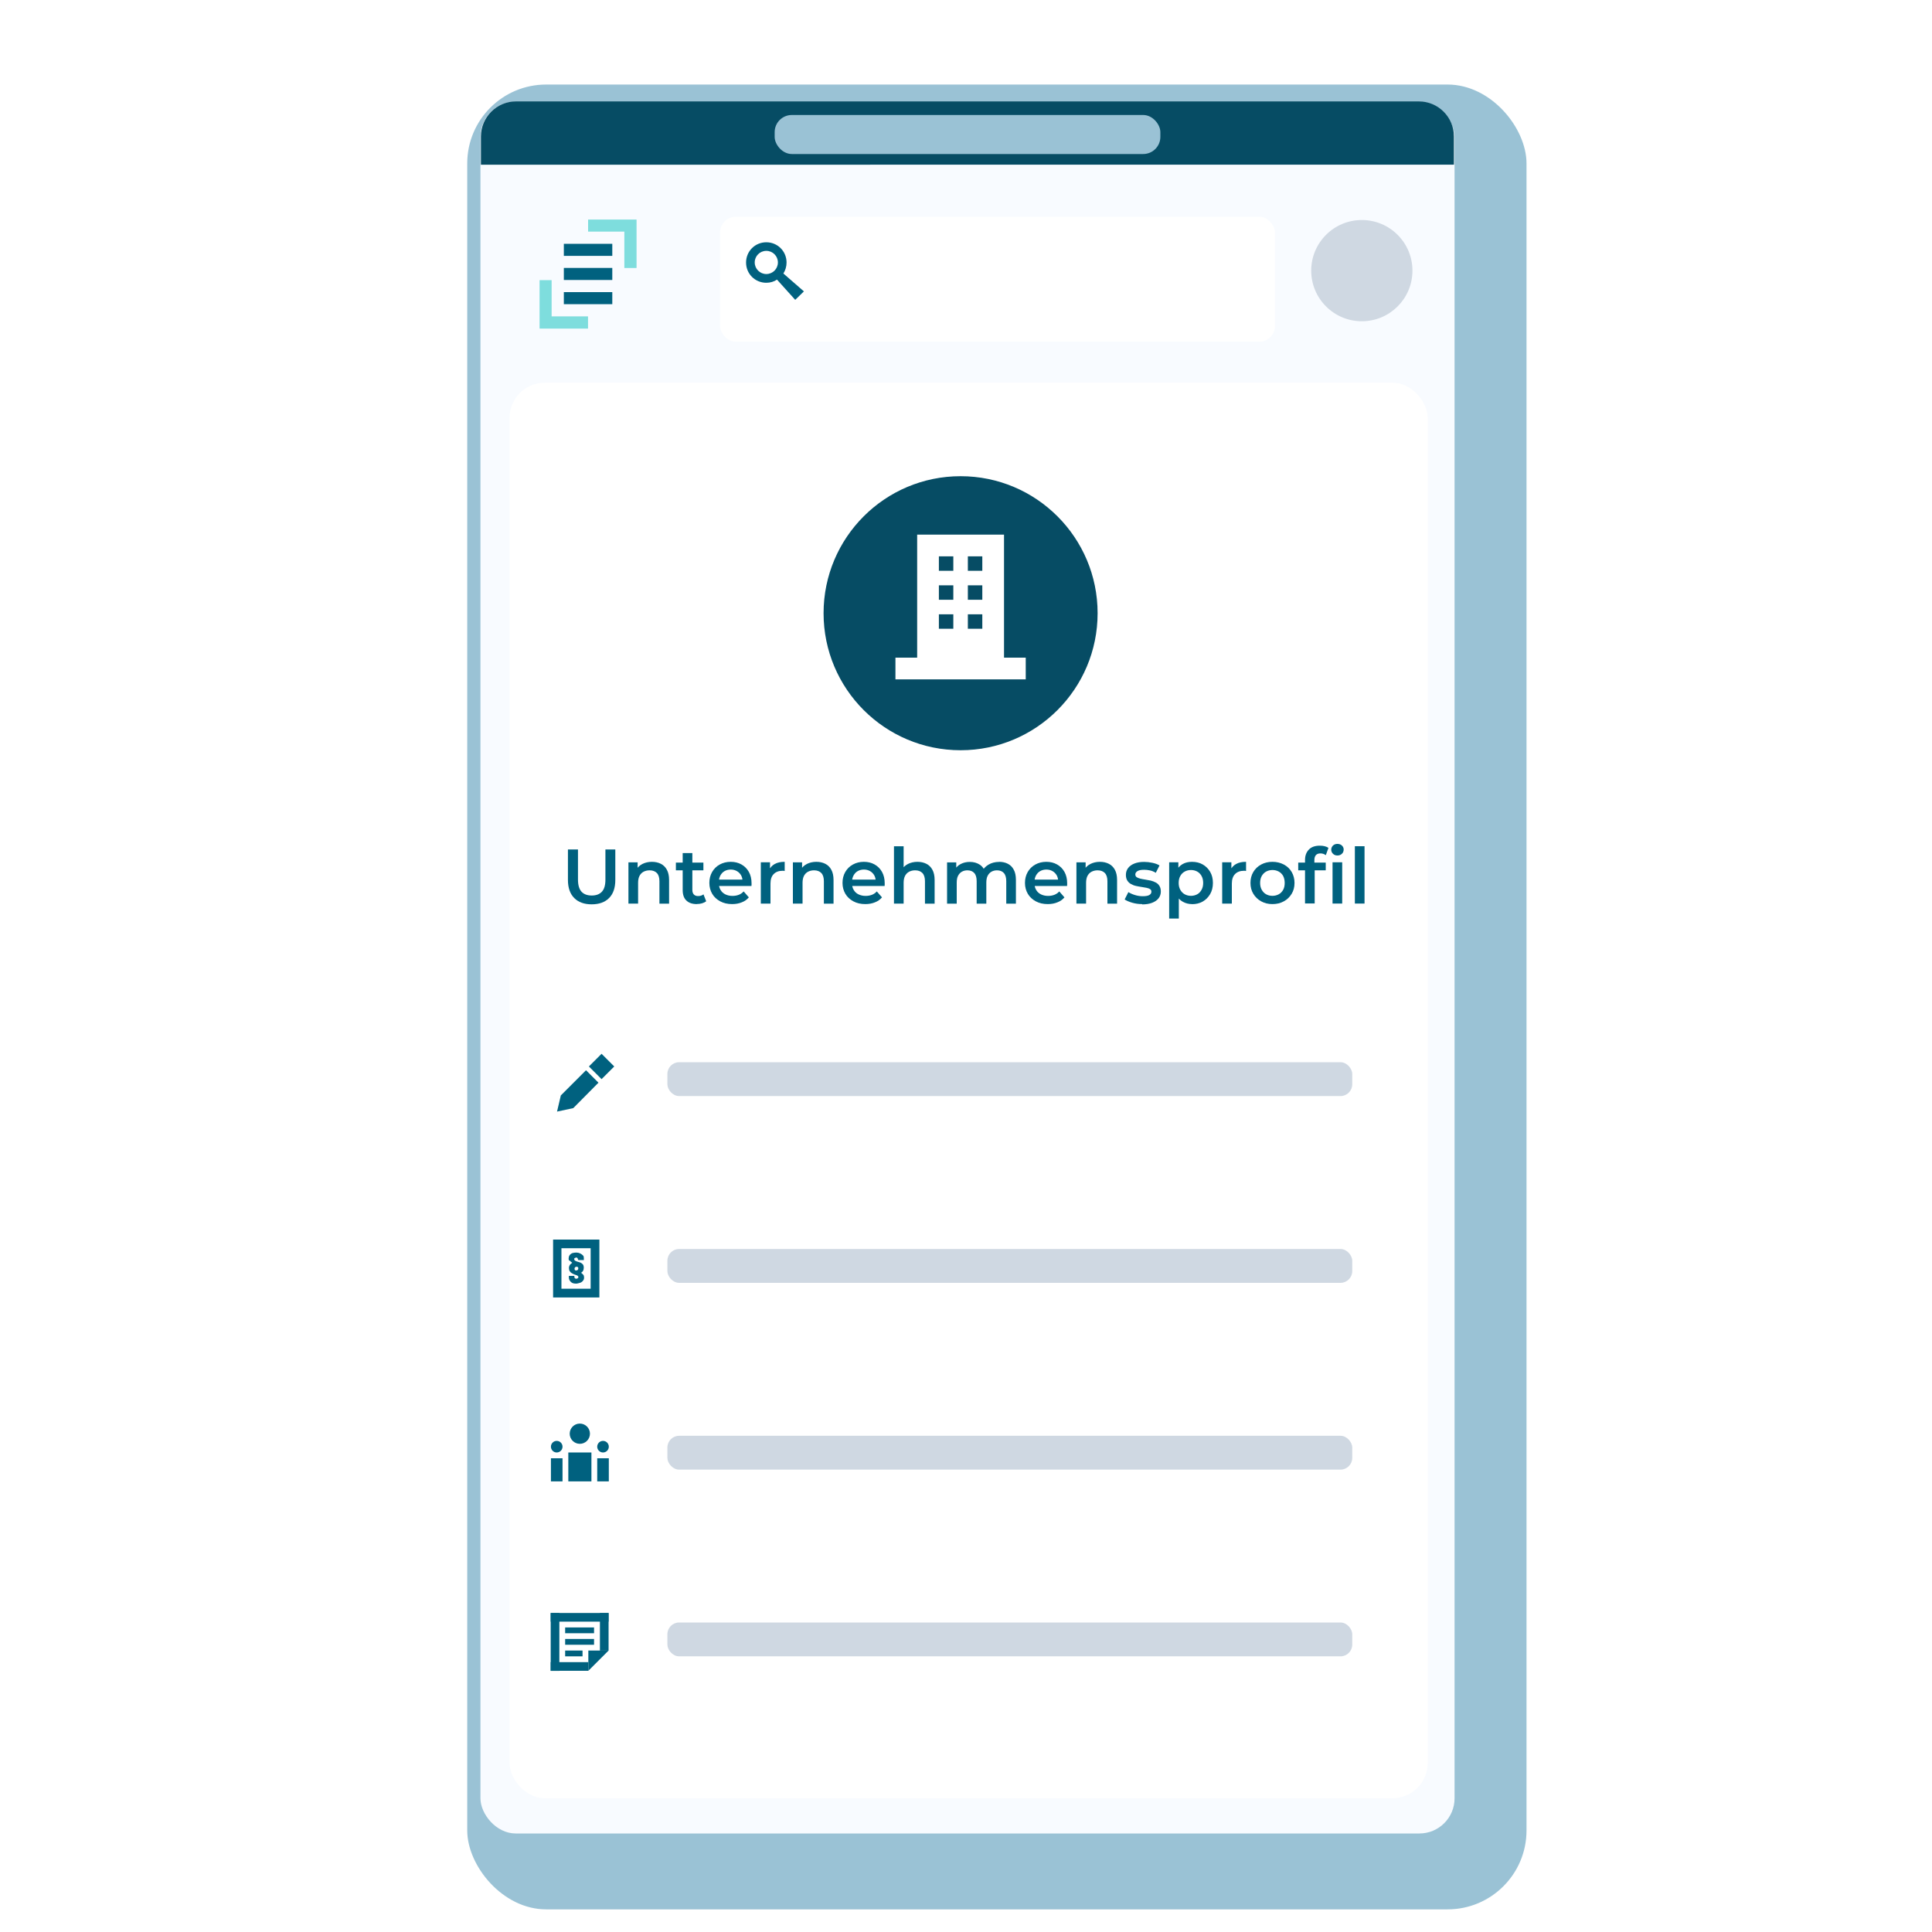 <?xml version="1.0" encoding="UTF-8"?><svg id="Ebene_1" xmlns="http://www.w3.org/2000/svg" xmlns:xlink="http://www.w3.org/1999/xlink" viewBox="0 0 250 250"><defs><style>.cls-1{fill:#7edddd;}.cls-2{fill:#00617f;}.cls-3,.cls-4{fill:#fff;}.cls-5{filter:url(#drop-shadow-2);}.cls-5,.cls-6{fill:#9ac2d5;}.cls-4{filter:url(#drop-shadow-3);}.cls-7{fill:#cfd8e2;}.cls-8{fill:#064c64;}.cls-9{fill:#f8fbff;}</style><filter id="drop-shadow-2" x="56.46" y="6.94" width="137.07" height="236.13" filterUnits="userSpaceOnUse"><feOffset dx="4" dy="4"/><feGaussianBlur result="blur" stdDeviation="7"/><feFlood flood-color="#bcbcbc" flood-opacity=".5"/><feComposite in2="blur" operator="in"/><feComposite in="SourceGraphic"/></filter><filter id="drop-shadow-3" x="78.04" y="13.01" width="102" height="47" filterUnits="userSpaceOnUse"><feOffset dx="1" dy="1"/><feGaussianBlur result="blur-2" stdDeviation="5"/><feFlood flood-color="#b2b2b2" flood-opacity=".2"/><feComposite in2="blur-2" operator="in"/><feComposite in="SourceGraphic"/></filter></defs><rect class="cls-5" x="56.46" y="6.94" width="137.07" height="236.13" rx="10.21" ry="10.21"/><rect class="cls-9" x="62.17" y="13.16" width="126.05" height="224.09" rx="4.55" ry="4.55"/><rect class="cls-3" x="65.94" y="49.52" width="118.8" height="183.17" rx="4.55" ry="4.55"/><path class="cls-1" d="M71.38,40.94v-4.69h-1.56v6.27h6.27v-1.58h-4.71Z"/><path class="cls-1" d="M80.79,29.97v4.71h1.58v-6.27h-6.27v1.56h4.69Z"/><rect class="cls-2" x="72.96" y="31.55" width="6.27" height="1.56"/><rect class="cls-2" x="72.96" y="34.67" width="6.27" height="1.56"/><rect class="cls-2" x="72.96" y="37.8" width="6.27" height="1.56"/><rect class="cls-4" x="92.18" y="27.05" width="71.8" height="16.17" rx="2.04" ry="2.04"/><path class="cls-2" d="M104.03,37.71l-2.66-2.32c.26-.41.41-.9.41-1.42,0-1.46-1.16-2.62-2.62-2.62s-2.62,1.16-2.62,2.62,1.16,2.62,2.62,2.62c.52,0,1.01-.15,1.38-.41l2.36,2.62,1.12-1.09ZM99.16,35.46c-.82,0-1.5-.67-1.5-1.5s.67-1.5,1.5-1.5,1.5.67,1.5,1.5-.67,1.5-1.5,1.5Z"/><circle class="cls-7" cx="176.22" cy="35.02" r="6.55"/><circle class="cls-8" cx="124.3" cy="79.35" r="17.73"/><path class="cls-8" d="M66.78,13.12h116.81c2.51,0,4.55,2.04,4.55,4.55v3.64H62.23v-3.64c0-2.51,2.04-4.55,4.55-4.55Z"/><g id="Ebene_5"><path class="cls-3" d="M129.92,85.1v-15.92h-11.24v15.92h-2.81v2.81h16.86v-2.81h-2.81ZM123.36,81.36h-1.87v-1.87h1.87v1.87ZM123.36,77.61h-1.87v-1.87h1.87v1.87ZM123.36,73.86h-1.87v-1.87h1.87v1.87ZM127.11,81.36h-1.87v-1.87h1.87v1.87ZM127.11,77.61h-1.87v-1.87h1.87v1.87ZM127.11,73.86h-1.87v-1.87h1.87v1.87Z"/></g><path class="cls-2" d="M76.56,117.02c-.96,0-1.71-.27-2.25-.81-.54-.54-.82-1.32-.82-2.34v-3.95h1.3v3.9c0,.72.16,1.24.46,1.57.31.33.75.49,1.32.49s1-.16,1.31-.49c.31-.33.46-.85.46-1.57v-3.9h1.28v3.95c0,1.02-.27,1.8-.81,2.34-.54.54-1.29.81-2.25.81Z"/><path class="cls-2" d="M84.35,111.52c.43,0,.81.08,1.15.25.34.17.6.42.79.77.19.34.29.79.29,1.33v3.06h-1.25v-2.9c0-.47-.11-.83-.33-1.06s-.54-.35-.94-.35c-.29,0-.55.06-.78.18s-.4.3-.53.54c-.12.24-.18.54-.18.89v2.7h-1.25v-5.34h1.19v1.44l-.21-.44c.19-.34.46-.6.82-.79.36-.18.77-.28,1.23-.28Z"/><path class="cls-2" d="M87.46,112.62v-1h3.56v1h-3.56ZM90.18,116.99c-.59,0-1.04-.15-1.36-.46-.32-.3-.48-.75-.48-1.35v-4.79h1.25v4.76c0,.25.06.45.19.59.13.14.31.21.55.21.28,0,.51-.07.7-.22l.35.89c-.15.12-.33.21-.54.27-.21.06-.43.09-.66.09Z"/><path class="cls-2" d="M94.74,116.99c-.59,0-1.11-.12-1.55-.36-.44-.24-.79-.56-1.03-.97s-.37-.88-.37-1.41.12-1,.36-1.42c.24-.41.56-.73.98-.96s.89-.35,1.42-.35.98.11,1.39.34c.41.23.73.55.96.96.23.41.35.9.35,1.46,0,.05,0,.11,0,.18s0,.13-.01.19h-4.45v-.83h3.79l-.49.26c0-.31-.06-.58-.19-.81-.13-.23-.32-.42-.55-.55-.23-.13-.49-.2-.79-.2s-.57.07-.8.2c-.23.13-.41.32-.54.56-.13.24-.2.51-.2.83v.2c0,.32.07.6.22.85.15.25.35.44.62.57.27.13.57.2.92.2.3,0,.57-.05.81-.14s.45-.24.64-.44l.67.77c-.24.28-.54.5-.91.64-.36.15-.78.23-1.25.23Z"/><path class="cls-2" d="M98.45,116.92v-5.34h1.19v1.47l-.14-.43c.16-.36.41-.63.75-.82s.77-.28,1.29-.28v1.19c-.05-.01-.1-.02-.15-.03-.05,0-.09,0-.14,0-.47,0-.85.14-1.13.42-.28.28-.42.69-.42,1.24v2.59h-1.25Z"/><path class="cls-2" d="M105.63,111.52c.43,0,.81.08,1.15.25.34.17.6.42.79.77.19.34.29.79.29,1.33v3.06h-1.25v-2.9c0-.47-.11-.83-.33-1.06s-.54-.35-.94-.35c-.29,0-.55.06-.78.18s-.4.3-.53.54c-.12.24-.18.54-.18.89v2.7h-1.25v-5.34h1.19v1.44l-.21-.44c.19-.34.46-.6.82-.79.36-.18.77-.28,1.23-.28Z"/><path class="cls-2" d="M111.97,116.99c-.59,0-1.11-.12-1.55-.36-.44-.24-.79-.56-1.03-.97s-.37-.88-.37-1.41.12-1,.36-1.42c.24-.41.56-.73.98-.96s.89-.35,1.42-.35.98.11,1.39.34c.41.23.73.55.96.96.23.41.35.9.35,1.46,0,.05,0,.11,0,.18s0,.13-.01.19h-4.45v-.83h3.79l-.49.26c0-.31-.06-.58-.19-.81-.13-.23-.32-.42-.55-.55-.23-.13-.49-.2-.79-.2s-.57.07-.8.2c-.23.13-.41.32-.54.56-.13.24-.2.51-.2.83v.2c0,.32.07.6.22.85.15.25.35.44.62.57.27.13.57.2.92.2.3,0,.57-.05.81-.14s.45-.24.64-.44l.67.77c-.24.28-.54.5-.91.64-.36.15-.78.23-1.25.23Z"/><path class="cls-2" d="M118.71,111.52c.43,0,.81.08,1.15.25.34.17.6.42.79.77.19.34.29.79.29,1.33v3.06h-1.25v-2.9c0-.47-.11-.83-.33-1.06s-.54-.35-.94-.35c-.29,0-.55.06-.78.18s-.4.3-.53.54c-.12.24-.18.54-.18.89v2.7h-1.25v-7.42h1.25v3.52l-.27-.44c.19-.34.46-.6.82-.79.36-.18.77-.28,1.23-.28Z"/><path class="cls-2" d="M129.27,111.52c.43,0,.81.08,1.14.25.33.17.59.42.77.77.19.34.28.79.28,1.33v3.06h-1.25v-2.9c0-.47-.1-.83-.31-1.06-.21-.23-.5-.35-.89-.35-.27,0-.51.06-.72.18s-.37.3-.49.53-.17.53-.17.89v2.71h-1.25v-2.9c0-.47-.1-.83-.31-1.06-.21-.23-.5-.35-.89-.35-.27,0-.51.06-.72.18s-.37.3-.49.53c-.12.23-.17.53-.17.89v2.71h-1.25v-5.34h1.19v1.42l-.21-.42c.18-.35.44-.61.79-.79s.74-.27,1.17-.27c.5,0,.94.12,1.31.37.37.25.61.62.73,1.12l-.49-.17c.17-.4.46-.72.86-.96s.86-.36,1.39-.36Z"/><path class="cls-2" d="M135.58,116.99c-.59,0-1.11-.12-1.55-.36-.44-.24-.79-.56-1.03-.97s-.37-.88-.37-1.41.12-1,.36-1.42c.24-.41.56-.73.98-.96s.89-.35,1.42-.35.98.11,1.39.34c.41.23.73.55.96.96.23.41.35.9.35,1.46,0,.05,0,.11,0,.18s0,.13-.01.19h-4.45v-.83h3.79l-.49.26c0-.31-.06-.58-.19-.81-.13-.23-.32-.42-.55-.55-.23-.13-.49-.2-.79-.2s-.57.07-.8.2c-.23.13-.41.32-.54.56-.13.24-.2.51-.2.83v.2c0,.32.07.6.22.85.15.25.35.44.62.57.27.13.57.2.92.2.3,0,.57-.05.81-.14s.45-.24.64-.44l.67.77c-.24.28-.54.5-.91.64-.36.15-.78.23-1.25.23Z"/><path class="cls-2" d="M142.32,111.52c.43,0,.81.08,1.15.25.34.17.6.42.79.77.19.34.29.79.29,1.33v3.06h-1.25v-2.9c0-.47-.11-.83-.33-1.06s-.54-.35-.94-.35c-.29,0-.55.06-.78.18s-.4.3-.53.54c-.12.24-.18.54-.18.89v2.7h-1.25v-5.34h1.19v1.44l-.21-.44c.19-.34.46-.6.82-.79.36-.18.77-.28,1.23-.28Z"/><path class="cls-2" d="M147.79,116.99c-.45,0-.88-.06-1.29-.18-.41-.12-.73-.26-.97-.42l.48-.95c.24.15.53.28.86.38.33.1.67.15,1,.15.39,0,.68-.05.86-.16.18-.11.26-.25.26-.43,0-.15-.06-.26-.18-.33-.12-.08-.28-.13-.47-.17s-.41-.08-.64-.11-.47-.08-.71-.13-.45-.14-.65-.25-.35-.26-.47-.45-.18-.43-.18-.74c0-.34.1-.63.29-.88s.46-.44.81-.58c.35-.14.77-.21,1.25-.21.36,0,.72.04,1.09.12.37.08.67.19.91.34l-.48.95c-.25-.15-.51-.26-.77-.31-.26-.06-.51-.08-.76-.08-.38,0-.66.06-.84.17-.18.11-.28.26-.28.43,0,.16.06.28.18.36.12.08.28.14.47.19.19.05.41.08.64.12s.47.08.71.13c.23.06.45.14.65.25.2.1.35.25.47.44s.18.43.18.73c0,.33-.1.62-.29.87-.2.25-.47.44-.83.58-.36.14-.79.21-1.29.21Z"/><path class="cls-2" d="M151.29,118.86v-7.28h1.19v1.26l-.04,1.42.1,1.42v3.18h-1.25ZM154.25,116.99c-.43,0-.83-.1-1.19-.3-.36-.2-.64-.5-.85-.9s-.32-.92-.32-1.54.1-1.14.31-1.54c.2-.4.48-.7.83-.9.35-.2.76-.29,1.21-.29.53,0,.99.11,1.39.34s.72.54.96.95c.24.41.36.89.36,1.44s-.12,1.04-.36,1.45c-.24.41-.56.73-.96.96s-.87.34-1.39.34ZM154.11,115.92c.3,0,.57-.07.81-.2.24-.13.42-.33.56-.58.14-.25.21-.55.21-.89s-.07-.65-.21-.9c-.14-.25-.33-.44-.56-.57-.24-.13-.5-.2-.81-.2s-.57.07-.81.2c-.24.13-.43.32-.57.57-.14.25-.21.55-.21.9s.07.64.21.89c.14.25.33.45.57.58.24.13.51.2.81.2Z"/><path class="cls-2" d="M158.15,116.92v-5.34h1.19v1.47l-.14-.43c.16-.36.41-.63.75-.82s.77-.28,1.29-.28v1.19c-.05-.01-.1-.02-.15-.03-.05,0-.09,0-.14,0-.47,0-.85.14-1.13.42-.28.28-.42.69-.42,1.24v2.59h-1.25Z"/><path class="cls-2" d="M164.65,116.99c-.55,0-1.03-.12-1.46-.36-.43-.24-.76-.56-1.01-.97-.25-.41-.37-.88-.37-1.41s.12-1,.37-1.42c.25-.41.58-.73,1.01-.96s.91-.35,1.46-.35,1.04.12,1.48.35c.43.23.77.55,1.01.96s.37.88.37,1.42-.12,1-.37,1.41-.58.74-1.01.97c-.43.24-.92.36-1.48.36ZM164.65,115.92c.31,0,.58-.07.82-.2.24-.13.43-.33.57-.58.14-.25.2-.55.2-.89s-.07-.65-.2-.9c-.14-.25-.33-.44-.57-.57-.24-.13-.51-.2-.81-.2s-.58.07-.82.2c-.24.13-.42.32-.57.57-.14.25-.21.55-.21.9s.07.64.21.89c.14.25.33.45.57.58.24.13.5.2.8.2Z"/><path class="cls-2" d="M167.99,112.62v-1h3.56v1h-3.56ZM168.87,116.92v-5.64c0-.56.17-1.01.5-1.35.33-.34.8-.5,1.42-.5.22,0,.43.02.62.07.2.05.36.12.49.22l-.34.94c-.09-.07-.2-.13-.32-.17-.12-.04-.24-.06-.37-.06-.26,0-.46.07-.59.22-.13.14-.2.36-.2.64v.6l.04.56v4.46h-1.25ZM173.06,110.7c-.23,0-.42-.07-.57-.22-.15-.15-.23-.32-.23-.53s.08-.39.23-.54c.15-.14.34-.21.57-.21s.43.07.58.21c.15.14.23.31.23.51,0,.22-.07.41-.22.55-.15.15-.34.23-.58.23ZM172.43,116.92v-5.34h1.25v5.34h-1.25Z"/><path class="cls-2" d="M175.32,116.92v-7.42h1.25v7.42h-1.25Z"/><g id="Ebene_5-2"><rect class="cls-2" x="76.68" y="136.84" width="2.32" height="2.32" transform="translate(-74.78 95.46) rotate(-45)"/><polygon class="cls-2" points="75.83 138.49 72.57 141.75 72.08 143.84 74.18 143.39 77.44 140.1 75.83 138.49"/></g><g id="Ebene_5-3"><path class="cls-2" d="M71.57,160.4v7.49h5.99v-7.49h-5.99ZM76.43,166.76h-3.78v-5.24h3.78v5.24Z"/><path class="cls-2" d="M74.79,162.98c0-.07-.04-.15-.07-.19s-.07-.07-.15-.07-.11.04-.19.07-.07.07-.07.15.04.15.11.19.19.11.37.15c.15.04.26.07.34.11s.19.11.22.15c.15.11.19.3.19.52,0,.15-.04.3-.11.41s-.15.19-.26.22h0c.15.07.22.19.3.26s.11.22.11.37-.04.3-.15.41c-.07.11-.22.22-.37.26s-.34.11-.52.11c-.3,0-.52-.07-.67-.22-.15-.15-.26-.34-.26-.56v-.22h.71v.11c0,.07.04.15.07.19.04.04.11.07.19.07s.11-.04.19-.07c.04-.04.07-.07.07-.15s-.04-.11-.07-.15-.19-.11-.34-.15l-.11-.04c-.15-.07-.26-.11-.37-.19s-.15-.11-.22-.22c-.07-.11-.11-.26-.11-.41s.04-.3.15-.45c.07-.07.15-.15.26-.22v-.04c-.11-.07-.22-.15-.3-.26-.11.04-.15-.11-.15-.26s.04-.3.11-.41c.07-.11.19-.22.37-.3.15-.04.34-.07.52-.07s.34.04.49.11.26.15.37.26.11.26.11.41v.19h-.71s-.04-.07-.04-.07ZM74.79,164.29s.04-.07.04-.15,0-.11-.04-.15c-.04-.07-.11-.07-.22-.07-.04,0-.07,0-.11.04s-.07.04-.07.07c-.04.04-.04.07-.04.15s0,.11.04.15c.04.07.11.07.22.07.07-.04.15-.07.19-.11Z"/></g><g id="Ebene_5-4"><circle class="cls-2" cx="75.03" cy="185.52" r="1.31"/><circle class="cls-2" cx="72.04" cy="187.2" r=".75"/><circle class="cls-2" cx="78.03" cy="187.2" r=".75"/><rect class="cls-2" x="73.54" y="187.95" width="2.99" height="3.74"/><rect class="cls-2" x="71.29" y="188.7" width="1.5" height="2.99"/><rect class="cls-2" x="77.28" y="188.7" width="1.5" height="2.99"/></g><g id="Ebene_5-5"><rect class="cls-2" x="71.26" y="208.72" width="1.12" height="7.49"/><rect class="cls-2" x="77.63" y="208.72" width="1.12" height="4.87"/><rect class="cls-2" x="71.26" y="215.08" width="4.87" height="1.12"/><rect class="cls-2" x="71.26" y="208.72" width="7.49" height="1.12"/><rect class="cls-2" x="73.13" y="210.59" width="3.74" height=".75"/><rect class="cls-2" x="73.13" y="212.08" width="3.74" height=".75"/><rect class="cls-2" x="73.13" y="213.58" width="2.25" height=".75"/><polygon class="cls-2" points="78.75 213.58 76.13 216.2 76.13 213.58 78.75 213.58"/></g><rect class="cls-6" x="100.24" y="14.88" width="49.91" height="5.05" rx="2.22" ry="2.22"/><rect class="cls-7" x="86.36" y="137.45" width="88.62" height="4.38" rx="1.52" ry="1.52"/><rect class="cls-7" x="86.36" y="161.62" width="88.62" height="4.38" rx="1.52" ry="1.52"/><rect class="cls-7" x="86.36" y="185.79" width="88.62" height="4.38" rx="1.52" ry="1.52"/><rect class="cls-7" x="86.36" y="209.95" width="88.62" height="4.38" rx="1.52" ry="1.52"/></svg>